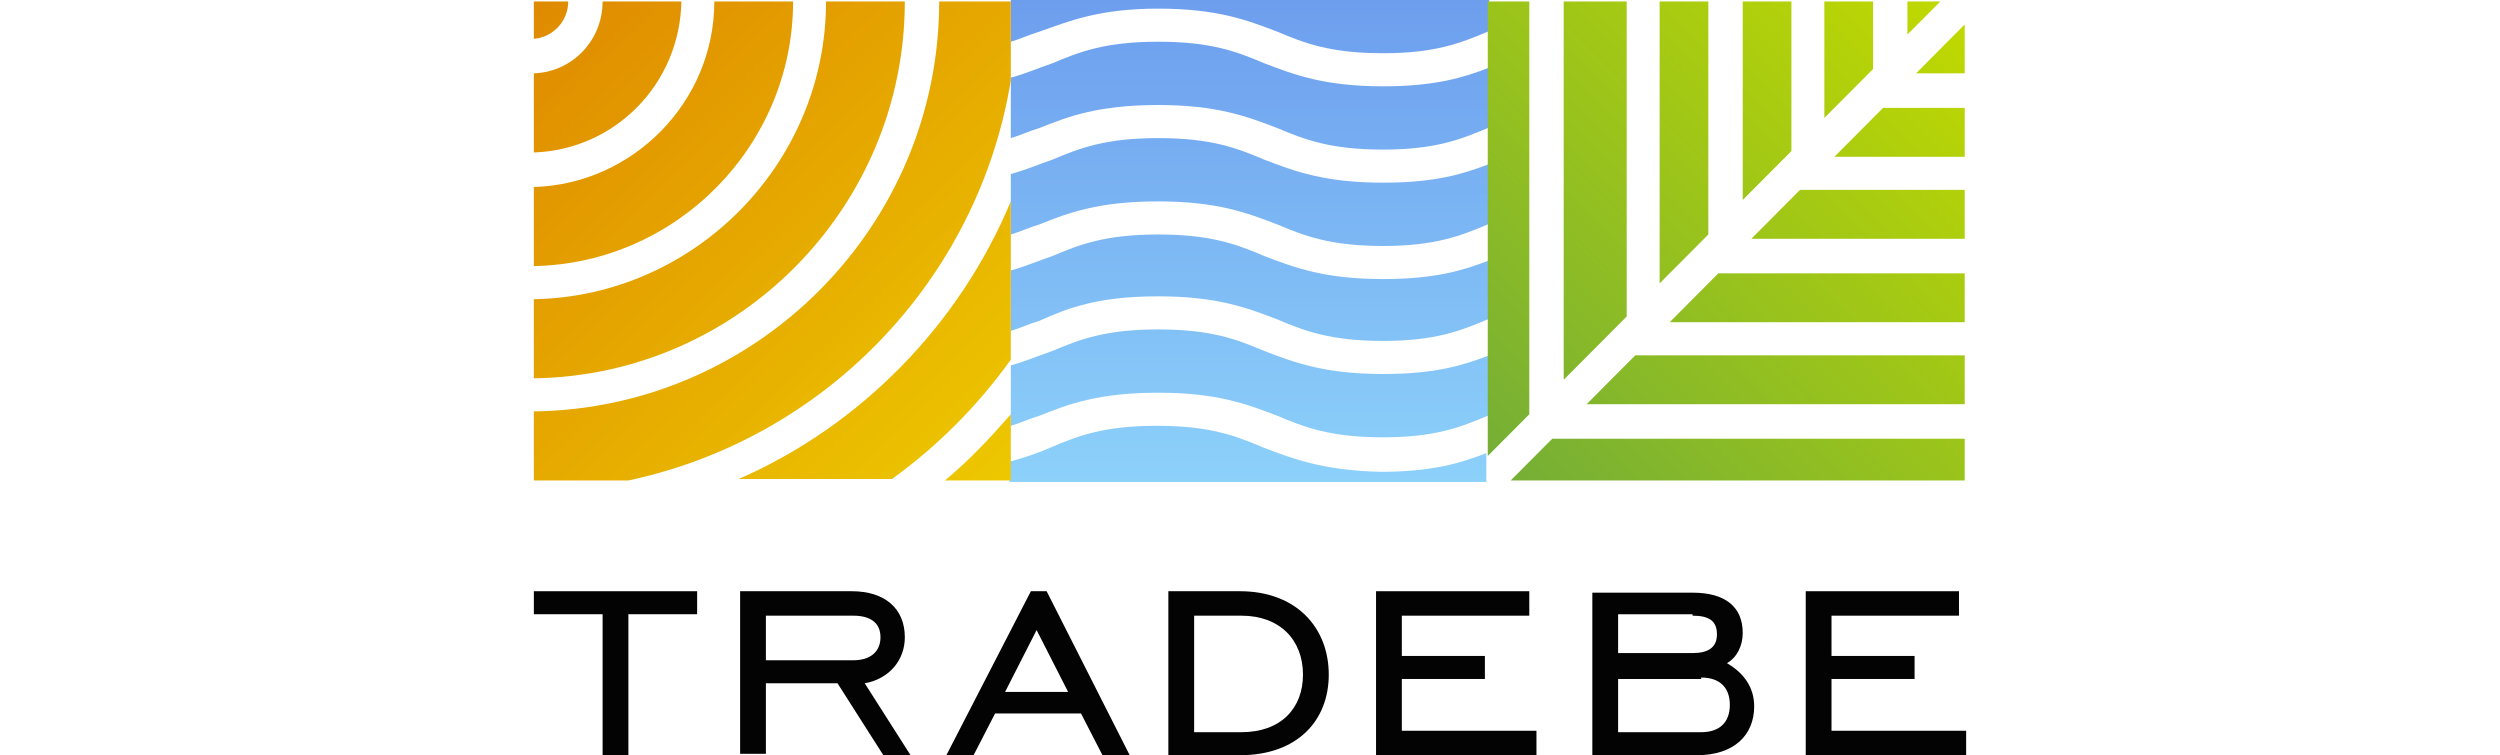 <svg width="192" height="58" viewBox="0 0 192 58" fill="none" xmlns="http://www.w3.org/2000/svg">
<g clip-path="url(#clip0_3261_26299)">
<path d="M88.96 8.065C93.471 8.065 95.781 8.949 98.091 9.832C100.181 10.716 102.161 11.489 106.231 11.489C110.191 11.489 112.171 10.716 114.261 9.832C114.261 9.832 114.371 9.832 114.371 9.722V5.192C112.391 5.966 110.191 6.629 106.231 6.629C101.721 6.629 99.41 5.745 97.1 4.861C95.01 3.977 93.031 3.204 88.96 3.204C84.891 3.204 82.91 3.977 80.82 4.861C79.831 5.192 78.841 5.634 77.63 5.966V10.606C78.4 10.385 79.061 10.053 79.831 9.832C82.031 8.949 84.341 8.065 88.96 8.065Z" fill="url(#paint0_linear_3261_26299)"/>
<path d="M88.96 22.758C93.471 22.758 95.781 23.642 98.091 24.526C100.181 25.41 102.161 26.183 106.231 26.183C110.191 26.183 112.171 25.41 114.261 24.526H114.371V19.996C112.391 20.77 110.191 21.432 106.231 21.432C101.721 21.432 99.41 20.549 97.1 19.665C95.01 18.781 93.031 18.008 88.96 18.008C84.891 18.008 82.91 18.781 80.82 19.665C79.831 19.996 78.841 20.438 77.63 20.77V25.41C78.4 25.189 79.061 24.857 79.831 24.636C82.031 23.642 84.341 22.758 88.96 22.758Z" fill="url(#paint1_linear_3261_26299)"/>
<path d="M88.96 0.663C93.471 0.663 95.781 1.547 98.091 2.43C100.181 3.314 102.161 4.088 106.231 4.088C110.191 4.088 112.171 3.314 114.261 2.43C114.261 2.43 114.371 2.43 114.371 2.32V0H77.63V3.204C78.4 2.983 79.061 2.651 79.831 2.43C82.031 1.657 84.341 0.663 88.96 0.663Z" fill="url(#paint2_linear_3261_26299)"/>
<path d="M88.96 15.467C93.471 15.467 95.781 16.351 98.091 17.234C100.181 18.118 102.161 18.891 106.231 18.891C110.191 18.891 112.171 18.118 114.261 17.234C114.261 17.234 114.371 17.234 114.371 17.124V12.594C112.391 13.368 110.191 14.03 106.231 14.03C101.721 14.03 99.41 13.147 97.1 12.263C95.01 11.379 93.031 10.606 88.96 10.606C84.891 10.606 82.91 11.379 80.82 12.263C79.831 12.594 78.841 13.036 77.63 13.368V18.008C78.4 17.787 79.061 17.455 79.831 17.234C82.031 16.351 84.341 15.467 88.96 15.467Z" fill="url(#paint3_linear_3261_26299)"/>
<path d="M96.99 34.358C94.9 33.474 92.921 32.701 88.85 32.701C84.781 32.701 82.8 33.474 80.71 34.358C79.721 34.8 78.731 35.131 77.52 35.463V37.01H114.151V34.8C112.171 35.573 109.971 36.236 106.011 36.236C101.611 36.126 99.3 35.242 96.99 34.358Z" fill="url(#paint4_linear_3261_26299)"/>
<path d="M88.96 30.16C93.471 30.16 95.781 31.044 98.091 31.928C100.181 32.811 102.161 33.585 106.231 33.585C110.191 33.585 112.171 32.811 114.261 31.928C114.261 31.928 114.371 31.928 114.371 31.817V27.288C112.391 28.061 110.191 28.724 106.231 28.724C101.721 28.724 99.41 27.84 97.1 26.956C95.01 26.072 93.031 25.299 88.96 25.299C84.891 25.299 82.91 26.072 80.82 26.956C79.831 27.288 78.841 27.73 77.63 28.061V32.701C78.4 32.48 79.061 32.149 79.831 31.928C82.031 31.044 84.341 30.16 88.96 30.16Z" fill="url(#paint5_linear_3261_26299)"/>
<path d="M69.49 0.11H63.44C63.44 12.594 53.32 22.758 41 22.979V29.055C56.73 28.834 69.49 15.908 69.49 0.11Z" fill="url(#paint6_linear_3261_26299)"/>
<path d="M52.33 0.11H46.28C46.28 3.093 43.97 5.524 41 5.634V11.71C47.27 11.489 52.22 6.407 52.33 0.11Z" fill="url(#paint7_linear_3261_26299)"/>
<path d="M60.91 0.11H54.86C54.86 7.844 48.59 14.141 41 14.362V20.438C52 20.217 60.91 11.158 60.91 0.11Z" fill="url(#paint8_linear_3261_26299)"/>
<path d="M77.63 27.619V15.466C73.67 24.968 66.08 32.701 56.73 36.788H68.5C72.02 34.248 75.1 31.154 77.63 27.619Z" fill="url(#paint9_linear_3261_26299)"/>
<path d="M72.57 36.899H77.63V31.817C76.09 33.585 74.44 35.352 72.57 36.899Z" fill="url(#paint10_linear_3261_26299)"/>
<path d="M43.64 0.11H41V2.983C42.43 2.872 43.64 1.657 43.64 0.11Z" fill="url(#paint11_linear_3261_26299)"/>
<path d="M77.63 6.187V0.11H72.13C72.13 17.345 58.16 31.375 41 31.596V36.899H48.26C63.33 33.695 75.1 21.543 77.63 6.187Z" fill="url(#paint12_linear_3261_26299)"/>
<path d="M116.02 36.899H150.89V33.695H119.21L116.02 36.899Z" fill="url(#paint13_linear_3261_26299)"/>
<path d="M117.45 0.11H114.26V35.021L117.45 31.817V0.11Z" fill="url(#paint14_linear_3261_26299)"/>
<path d="M150.89 5.634V1.878L147.15 5.634H150.89Z" fill="url(#paint15_linear_3261_26299)"/>
<path d="M131.2 18.008V0.11H127.46V21.764L131.2 18.008Z" fill="url(#paint16_linear_3261_26299)"/>
<path d="M124.931 24.305V0.11H120.091V29.166L124.931 24.305Z" fill="url(#paint17_linear_3261_26299)"/>
<path d="M143.85 5.303V0.11H140.11V9.059L143.85 5.303Z" fill="url(#paint18_linear_3261_26299)"/>
<path d="M144.62 8.285L140.88 12.042H150.89V8.285H144.62Z" fill="url(#paint19_linear_3261_26299)"/>
<path d="M134.5 18.339H150.89V14.583H138.24L134.5 18.339Z" fill="url(#paint20_linear_3261_26299)"/>
<path d="M137.581 11.6V0.11H133.841V15.356L137.581 11.6Z" fill="url(#paint21_linear_3261_26299)"/>
<path d="M149.021 0.11H146.491V2.651L149.021 0.11Z" fill="url(#paint22_linear_3261_26299)"/>
<path d="M121.85 31.044H150.89V27.288H125.59L121.85 31.044Z" fill="url(#paint23_linear_3261_26299)"/>
<path d="M128.23 24.746H150.89V20.99H131.97L128.23 24.746Z" fill="url(#paint24_linear_3261_26299)"/>
<path d="M46.28 58H48.26V47.173H53.54V45.406H41V47.173H46.28V58Z" fill="#030303"/>
<path fill-rule="evenodd" clip-rule="evenodd" d="M58.821 50.709V47.284H65.531C66.851 47.284 67.621 47.836 67.621 48.941C67.621 50.046 66.851 50.709 65.531 50.709H58.821ZM58.821 52.476H64.321L67.841 58H69.931L66.411 52.476C68.281 52.145 69.491 50.709 69.491 48.941C69.491 46.731 67.951 45.406 65.421 45.406H56.841V57.89H58.821V52.476Z" fill="#030303"/>
<path fill-rule="evenodd" clip-rule="evenodd" d="M77.191 53.139L79.611 48.389L82.031 53.139H77.191ZM72.681 58H74.771L76.421 54.796H83.021L84.671 58H86.761L80.381 45.406H79.171L72.681 58Z" fill="#030303"/>
<path fill-rule="evenodd" clip-rule="evenodd" d="M95.23 45.406H89.73V58H95.23C99.629 58 102.049 55.349 102.049 51.813C102.049 48.168 99.519 45.406 95.23 45.406ZM95.34 47.284C98.309 47.284 100.069 49.162 100.069 51.813C100.069 54.354 98.419 56.232 95.34 56.232H91.71V47.284H95.34Z" fill="#030303"/>
<path d="M105.68 58H118V56.122H107.66V52.145H114.04V50.377H107.66V47.284H117.45V45.406H105.68V58Z" fill="#030303"/>
<path fill-rule="evenodd" clip-rule="evenodd" d="M129.991 47.284C131.311 47.284 131.861 47.726 131.861 48.72C131.861 49.715 131.201 50.157 129.991 50.157H124.271V47.174H129.991V47.284ZM130.651 52.035C132.081 52.035 132.851 52.808 132.851 54.134C132.851 55.459 132.081 56.233 130.651 56.233H124.271V52.145H130.651V52.035ZM122.291 58H130.321C133.181 58 134.721 56.454 134.721 54.244C134.721 52.808 133.951 51.703 132.631 50.93C133.401 50.488 133.841 49.604 133.841 48.61C133.841 46.621 132.521 45.517 129.991 45.517H122.291V58Z" fill="#030303"/>
<path d="M138.68 58H151V56.122H140.66V52.145H147.04V50.377H140.66V47.284H150.45V45.406H138.68V58Z" fill="#030303"/>
</g>
<defs>
<linearGradient id="paint0_linear_3261_26299" x1="95.945" y1="0" x2="95.945" y2="37.01" gradientUnits="userSpaceOnUse">
<stop stop-color="#6D9EEE"/>
<stop offset="1" stop-color="#8CD1FA"/>
</linearGradient>
<linearGradient id="paint1_linear_3261_26299" x1="95.945" y1="0" x2="95.945" y2="37.01" gradientUnits="userSpaceOnUse">
<stop stop-color="#6D9EEE"/>
<stop offset="1" stop-color="#8CD1FA"/>
</linearGradient>
<linearGradient id="paint2_linear_3261_26299" x1="95.945" y1="0" x2="95.945" y2="37.01" gradientUnits="userSpaceOnUse">
<stop stop-color="#6D9EEE"/>
<stop offset="1" stop-color="#8CD1FA"/>
</linearGradient>
<linearGradient id="paint3_linear_3261_26299" x1="95.945" y1="0" x2="95.945" y2="37.01" gradientUnits="userSpaceOnUse">
<stop stop-color="#6D9EEE"/>
<stop offset="1" stop-color="#8CD1FA"/>
</linearGradient>
<linearGradient id="paint4_linear_3261_26299" x1="95.945" y1="0" x2="95.945" y2="37.01" gradientUnits="userSpaceOnUse">
<stop stop-color="#6D9EEE"/>
<stop offset="1" stop-color="#8CD1FA"/>
</linearGradient>
<linearGradient id="paint5_linear_3261_26299" x1="95.945" y1="0" x2="95.945" y2="37.01" gradientUnits="userSpaceOnUse">
<stop stop-color="#6D9EEE"/>
<stop offset="1" stop-color="#8CD1FA"/>
</linearGradient>
<linearGradient id="paint6_linear_3261_26299" x1="41" y1="-0" x2="77.464" y2="37.957" gradientUnits="userSpaceOnUse">
<stop stop-color="#DF8A00"/>
<stop offset="1" stop-color="#EDC900"/>
</linearGradient>
<linearGradient id="paint7_linear_3261_26299" x1="41" y1="-0" x2="77.464" y2="37.957" gradientUnits="userSpaceOnUse">
<stop stop-color="#DF8A00"/>
<stop offset="1" stop-color="#EDC900"/>
</linearGradient>
<linearGradient id="paint8_linear_3261_26299" x1="41" y1="-0" x2="77.464" y2="37.957" gradientUnits="userSpaceOnUse">
<stop stop-color="#DF8A00"/>
<stop offset="1" stop-color="#EDC900"/>
</linearGradient>
<linearGradient id="paint9_linear_3261_26299" x1="41" y1="-0" x2="77.464" y2="37.957" gradientUnits="userSpaceOnUse">
<stop stop-color="#DF8A00"/>
<stop offset="1" stop-color="#EDC900"/>
</linearGradient>
<linearGradient id="paint10_linear_3261_26299" x1="41" y1="-0" x2="77.464" y2="37.957" gradientUnits="userSpaceOnUse">
<stop stop-color="#DF8A00"/>
<stop offset="1" stop-color="#EDC900"/>
</linearGradient>
<linearGradient id="paint11_linear_3261_26299" x1="41" y1="-0" x2="77.464" y2="37.957" gradientUnits="userSpaceOnUse">
<stop stop-color="#DF8A00"/>
<stop offset="1" stop-color="#EDC900"/>
</linearGradient>
<linearGradient id="paint12_linear_3261_26299" x1="41" y1="-0" x2="77.464" y2="37.957" gradientUnits="userSpaceOnUse">
<stop stop-color="#DF8A00"/>
<stop offset="1" stop-color="#EDC900"/>
</linearGradient>
<linearGradient id="paint13_linear_3261_26299" x1="149.35" y1="1.105" x2="114.548" y2="36.307" gradientUnits="userSpaceOnUse">
<stop stop-color="#BFD801"/>
<stop offset="1" stop-color="#74AE36"/>
</linearGradient>
<linearGradient id="paint14_linear_3261_26299" x1="149.35" y1="1.105" x2="114.548" y2="36.307" gradientUnits="userSpaceOnUse">
<stop stop-color="#BFD801"/>
<stop offset="1" stop-color="#74AE36"/>
</linearGradient>
<linearGradient id="paint15_linear_3261_26299" x1="149.35" y1="1.105" x2="114.548" y2="36.307" gradientUnits="userSpaceOnUse">
<stop stop-color="#BFD801"/>
<stop offset="1" stop-color="#74AE36"/>
</linearGradient>
<linearGradient id="paint16_linear_3261_26299" x1="149.35" y1="1.105" x2="114.548" y2="36.307" gradientUnits="userSpaceOnUse">
<stop stop-color="#BFD801"/>
<stop offset="1" stop-color="#74AE36"/>
</linearGradient>
<linearGradient id="paint17_linear_3261_26299" x1="149.35" y1="1.105" x2="114.548" y2="36.307" gradientUnits="userSpaceOnUse">
<stop stop-color="#BFD801"/>
<stop offset="1" stop-color="#74AE36"/>
</linearGradient>
<linearGradient id="paint18_linear_3261_26299" x1="149.35" y1="1.105" x2="114.548" y2="36.307" gradientUnits="userSpaceOnUse">
<stop stop-color="#BFD801"/>
<stop offset="1" stop-color="#74AE36"/>
</linearGradient>
<linearGradient id="paint19_linear_3261_26299" x1="149.35" y1="1.105" x2="114.548" y2="36.307" gradientUnits="userSpaceOnUse">
<stop stop-color="#BFD801"/>
<stop offset="1" stop-color="#74AE36"/>
</linearGradient>
<linearGradient id="paint20_linear_3261_26299" x1="149.35" y1="1.105" x2="114.548" y2="36.307" gradientUnits="userSpaceOnUse">
<stop stop-color="#BFD801"/>
<stop offset="1" stop-color="#74AE36"/>
</linearGradient>
<linearGradient id="paint21_linear_3261_26299" x1="149.35" y1="1.105" x2="114.548" y2="36.307" gradientUnits="userSpaceOnUse">
<stop stop-color="#BFD801"/>
<stop offset="1" stop-color="#74AE36"/>
</linearGradient>
<linearGradient id="paint22_linear_3261_26299" x1="149.35" y1="1.105" x2="114.548" y2="36.307" gradientUnits="userSpaceOnUse">
<stop stop-color="#BFD801"/>
<stop offset="1" stop-color="#74AE36"/>
</linearGradient>
<linearGradient id="paint23_linear_3261_26299" x1="149.35" y1="1.105" x2="114.548" y2="36.307" gradientUnits="userSpaceOnUse">
<stop stop-color="#BFD801"/>
<stop offset="1" stop-color="#74AE36"/>
</linearGradient>
<linearGradient id="paint24_linear_3261_26299" x1="149.35" y1="1.105" x2="114.548" y2="36.307" gradientUnits="userSpaceOnUse">
<stop stop-color="#BFD801"/>
<stop offset="1" stop-color="#74AE36"/>
</linearGradient>
<clipPath id="clip0_3261_26299">
<rect width="192" height="58" fill="white"/>
</clipPath>
</defs>
</svg>
